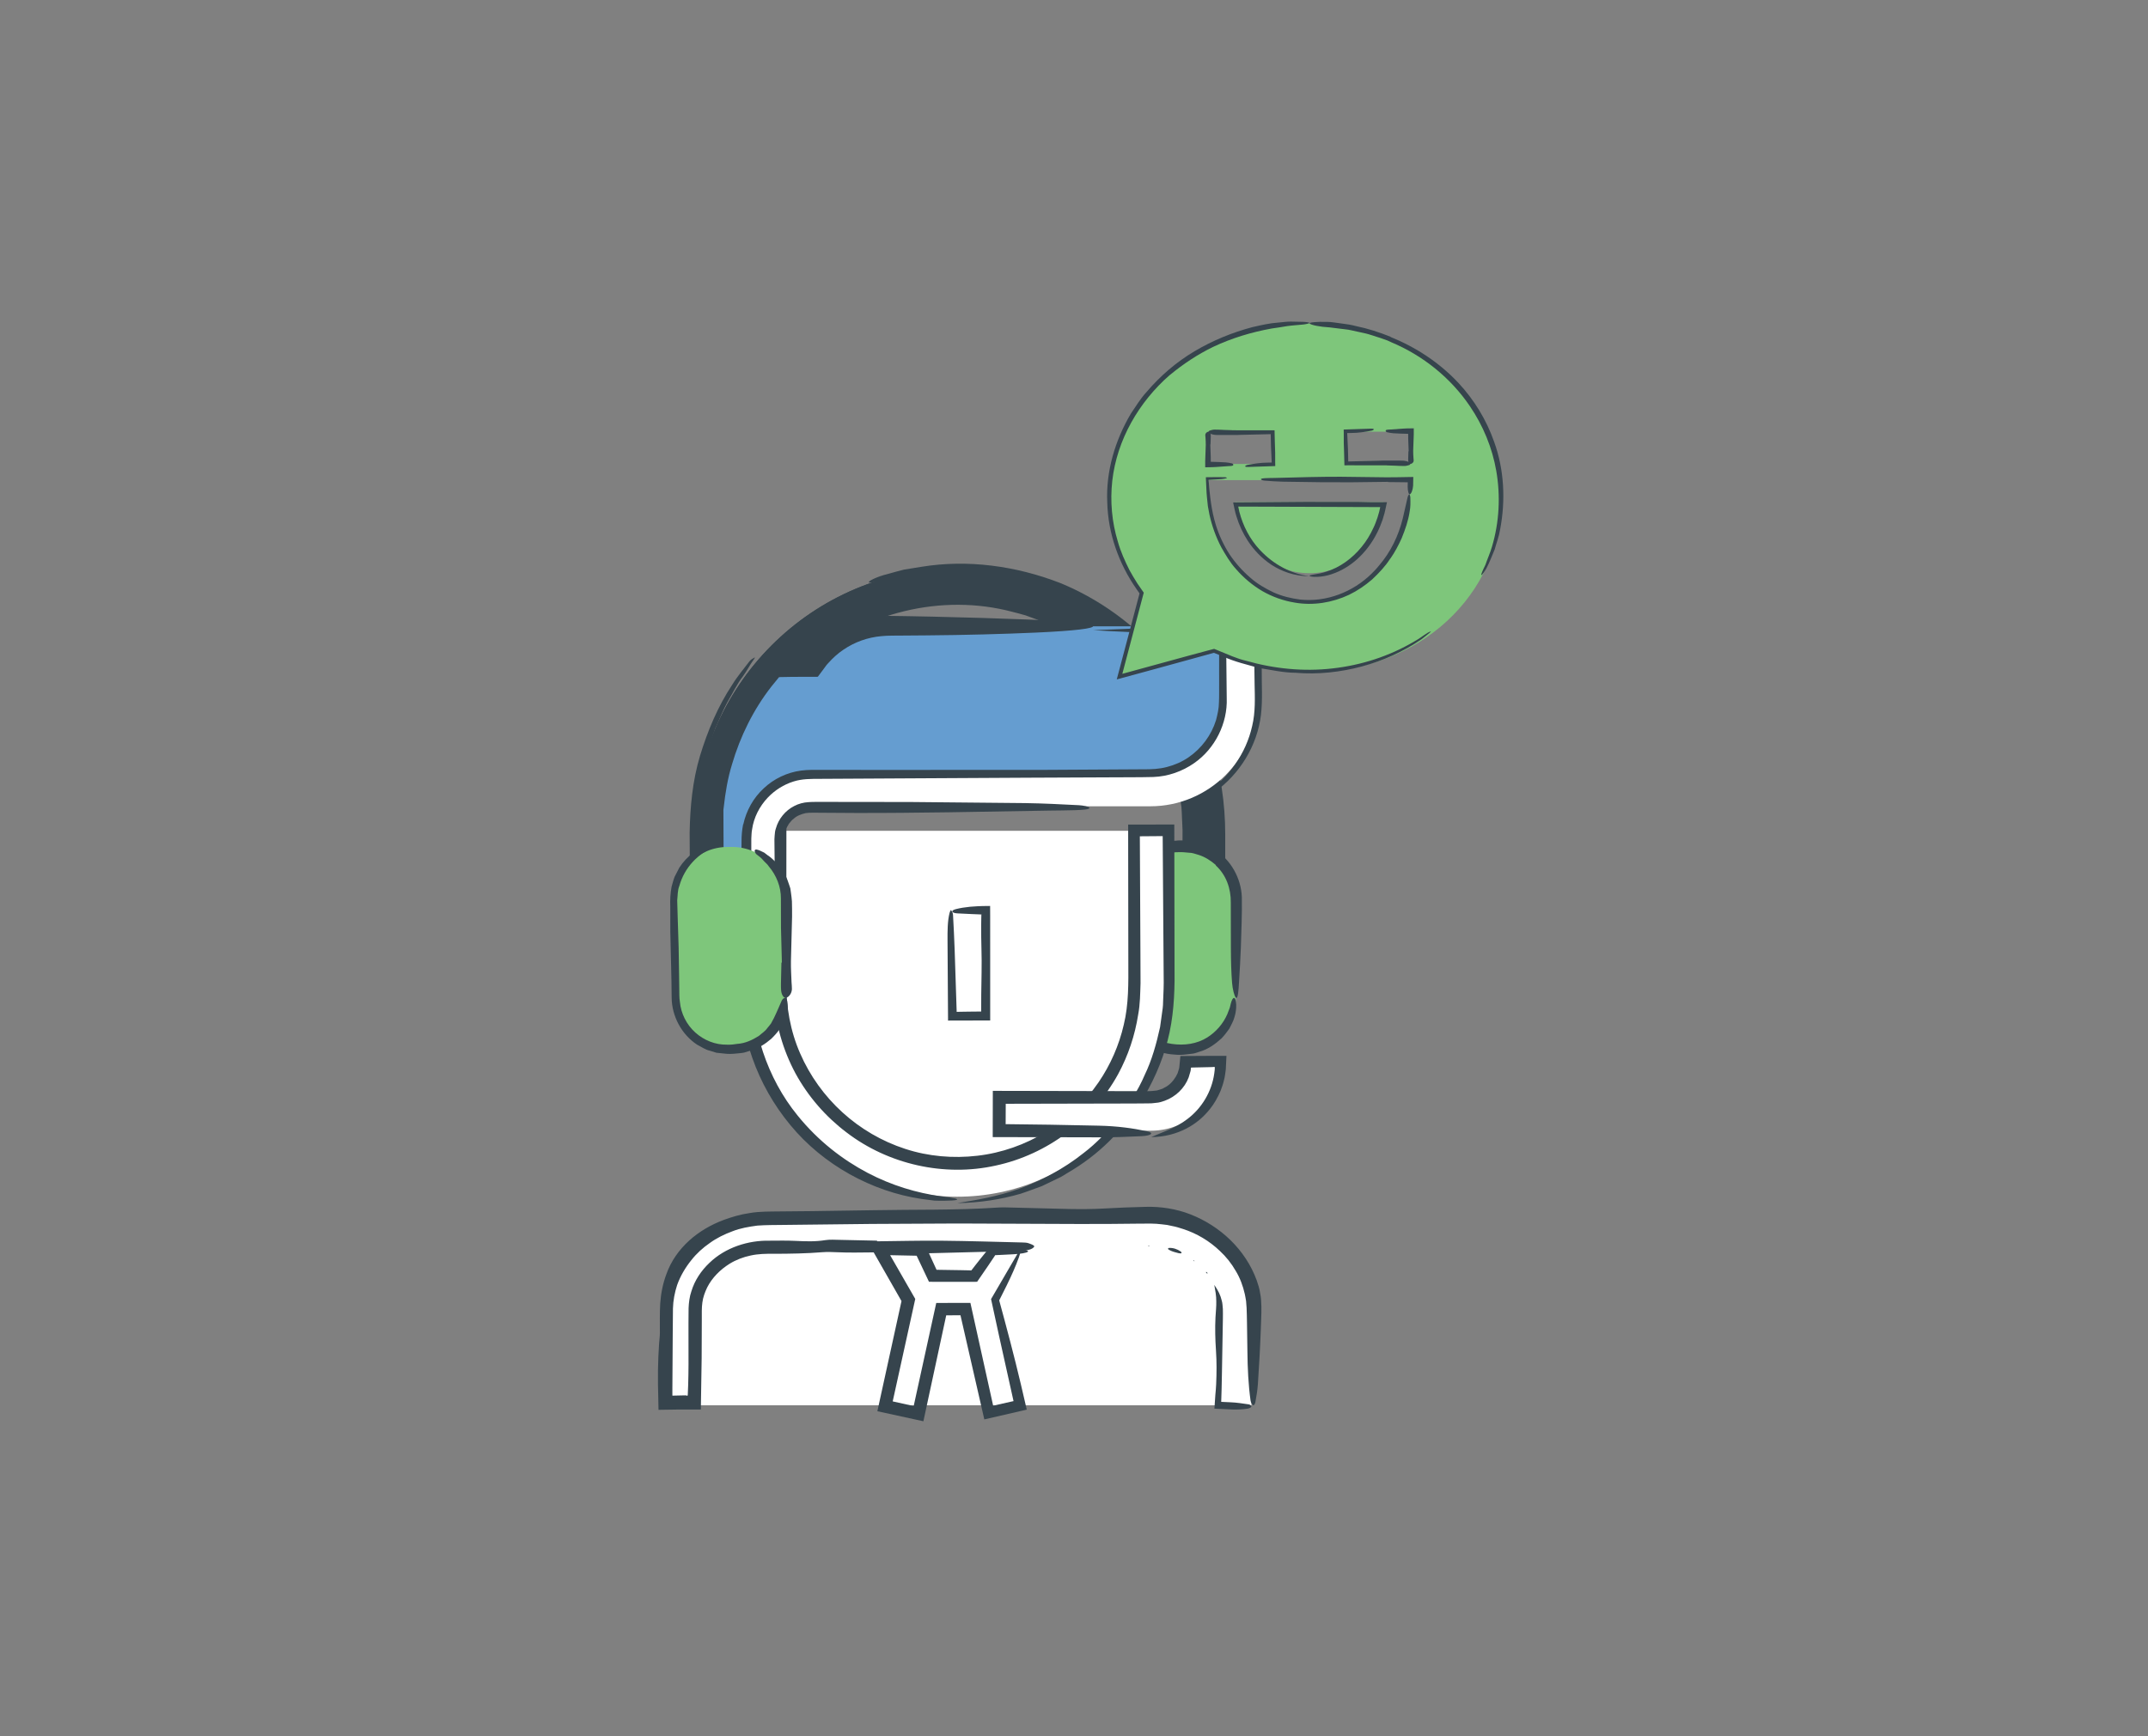 <?xml version="1.0" encoding="utf-8"?>
<!-- Generator: Adobe Illustrator 16.0.0, SVG Export Plug-In . SVG Version: 6.00 Build 0)  -->
<!DOCTYPE svg PUBLIC "-//W3C//DTD SVG 1.1//EN" "http://www.w3.org/Graphics/SVG/1.1/DTD/svg11.dtd">
<svg version="1.1" id="Layer_1" xmlns="http://www.w3.org/2000/svg" xmlns:xlink="http://www.w3.org/1999/xlink" x="0px" y="0px"
	 width="235px" height="190px" viewBox="0 0 235 190" enable-background="new 0 0 235 190" xml:space="preserve">
<rect x="0" y="0" width="235" height="190" fill="#808080" stroke="none"/>
<g id="it-outsourcing">
	<g>
		<g>
			<path fill="#36444D" d="M79.687,107.896h-3.684V90.916c0-15.835,12.882-28.717,28.717-28.717v3.684
				c-13.803,0-25.034,11.229-25.034,25.033L79.687,107.896L79.687,107.896z"/>
		</g>
		<g>
			<g>
				<path fill="#36444D" d="M133.437,107.896h-3.685V90.916c0-13.803-11.229-25.033-25.033-25.033S79.686,77.111,79.686,90.916
					v16.979h-3.684V90.916c0-15.835,12.883-28.717,28.718-28.717c15.834,0,28.717,12.88,28.717,28.717V107.896L133.437,107.896z"/>
				<g>
					<path fill="#36444D" d="M127.845,82.24c-0.302-0.95-0.782-1.824-1.204-2.724c-0.194-0.459-0.491-0.863-0.738-1.293
						c-0.264-0.42-0.501-0.859-0.787-1.265l-0.894-1.193l-0.449-0.596l-0.5-0.551l-1.002-1.104c-0.354-0.349-0.731-0.673-1.097-1.01
						c-0.707-0.703-1.538-1.256-2.326-1.861c-0.384-0.318-0.837-0.535-1.252-0.806c-0.429-0.25-0.84-0.535-1.284-0.758l-1.343-0.648
						c-0.223-0.105-0.446-0.22-0.673-0.321l-0.699-0.256l-1.399-0.514c-0.474-0.15-0.961-0.256-1.44-0.386
						c-7.71-2.049-16.345,0.067-22.289,5.362c-1.879,1.588-3.437,3.53-4.731,5.607c-0.3,0.534-0.668,1.032-0.915,1.595l-0.791,1.661
						c-0.42,1.15-0.904,2.283-1.154,3.486c-0.35,1.177-0.48,2.399-0.664,3.608c-0.063,1.227-0.156,2.431-0.125,3.684l0.04,7.46
						c-0.001,2.972-0.002,5.949-0.003,8.922c-1.135,0.002-2.267,0.005-3.398,0.006l-1.178,0.005l-0.101-17.21
						c0.053-2.832,0.314-5.699,1.139-8.438c0.831-2.722,1.941-5.384,3.521-7.771c0.557-0.912,1.268-1.738,1.9-2.579
						c0.168-0.208,0.4-0.313,0.55-0.403c0.053-0.029,0.001,0.101-0.081,0.209c-0.43,0.581-0.747,1.23-1.206,1.862
						c-0.654,0.851-1.107,1.832-1.654,2.746c-0.519,0.933-0.893,1.939-1.346,2.9c-0.341,1.01-0.711,2.011-0.997,3.034l-0.36,1.556
						c-0.126,0.517-0.249,1.035-0.297,1.568c-0.341,2.111-0.399,4.235-0.368,6.399c0.013,2.164,0.027,4.338,0.042,6.534l0.032,8.819
						l3.014-0.026l-0.12-15.354c-0.451-8.362,3.522-16.961,10.402-21.892c4.858-3.596,11.041-5.466,17.105-4.945
						c6.061,0.441,11.927,3.127,16.242,7.435c0.582,0.647,1.197,1.267,1.756,1.934c0.515,0.7,1.082,1.366,1.548,2.103
						c2.244,3.475,3.689,7.479,4.087,11.604c0.039,1.026,0.135,2.083,0.124,3.084v3.017l0.002,6.034
						c0.001,1.282-0.014,2.535-0.046,3.759c-0.019,0.609-0.039,1.212-0.059,1.809c-0.014,0.298-0.026,0.594-0.04,0.887
						c-0.008,0.199-0.016,0.153-0.023,0.21l-0.023,0.127l0.158,0.037c0.003,0.007,0.116,0.014,0.223,0.021l0.302,0.021
						c0.402,0.031,0.8,0.064,1.195,0.095c0.622,0.054,1.281,0.201,1.267,0.303c-0.019,0.104-0.718,0.264-1.338,0.295
						c-0.385,0.02-0.772,0.04-1.164,0.059c-0.507,0.019-1.018,0.037-1.531,0.056c-0.022-0.734-0.047-1.477-0.069-2.216
						c-0.011-0.628-0.021-1.253-0.03-1.877c-0.013-4.017,0.043-8.042,0.068-12.063l0.002-1.268l-0.056-1.25
						c-0.022-0.416-0.028-0.834-0.063-1.25l-0.185-1.239c-0.064-0.411-0.11-0.828-0.191-1.237l-0.306-1.214
						c-0.109-0.403-0.188-0.816-0.323-1.21l-0.424-1.179L127.845,82.24z"/>
					<path fill="#36444D" d="M133.054,91.875c0.008-0.663-0.018-1.316-0.063-1.961l-0.119-1.945l-0.309-1.923
						c-0.057-0.319-0.088-0.644-0.168-0.958l-0.25-0.941c-0.58-2.533-1.657-4.925-2.91-7.185c-2.195-3.766-5.219-7.058-8.825-9.518
						c-2.339-1.558-4.902-2.757-7.576-3.62c-2.689-0.834-5.499-1.189-8.308-1.263c-1.334,0.071-2.678,0.023-3.991,0.244
						c-0.656,0.099-1.329,0.115-1.973,0.276c-0.647,0.142-1.294,0.283-1.938,0.424c-0.627,0.117-1.424,0.323-1.543,0.24
						c-0.235-0.125,0.988-0.681,1.968-0.911c0.604-0.171,1.222-0.345,1.847-0.5c0.636-0.103,1.275-0.206,1.908-0.308
						c5.075-0.828,10.356-0.102,15.171,1.767c4.392,1.794,8.341,4.705,11.405,8.34c2.199,2.683,3.909,5.757,5.031,9.029
						c1.135,3.267,1.635,6.741,1.635,10.175c-0.014,3.147,0.038,6.308,0.065,9.46c0.008,1.05,0.05,2.104,0.041,3.143
						c-0.018,1.919-0.347,3.75-0.676,3.949c-0.207,0.124-0.463-1.344-0.504-3.352c-0.037-1.862-0.012-3.781-0.005-5.674l0.038-6.975
						L133.054,91.875z"/>
				</g>
			</g>
		</g>
		<g>
			<path fill="#7EC67B" d="M135.218,109.203c0,3.218-2.61,5.827-5.83,5.827h-0.485c-3.222,0-5.834-2.609-5.834-5.827V98.515
				c0-3.22,2.609-5.831,5.834-5.831h0.485c3.219,0,5.83,2.611,5.83,5.831V109.203z"/>
			<g>
				<path fill="#36444D" d="M133.027,94.669c-0.555-0.484-1.182-0.892-1.882-1.114c-0.354-0.096-0.695-0.243-1.067-0.24
					c-0.365-0.029-0.715-0.081-1.138-0.059c-1.479-0.004-2.903,0.663-3.86,1.747c-0.472,0.544-0.865,1.168-1.065,1.858l-0.155,0.517
					c-0.056,0.171-0.04,0.357-0.065,0.533l-0.051,0.536c-0.015,0.185-0.002,0.398-0.004,0.598l0.035,4.859l0.017,4.542
					c0.005,0.374-0.015,0.778,0.038,1.087c0.053,0.326,0.023,0.668,0.159,0.977c0.166,0.639,0.463,1.246,0.868,1.768
					c0.799,1.057,2.023,1.777,3.336,1.956c1.383,0.205,2.766,0.003,3.892-0.707c0.951-0.603,1.732-1.494,2.183-2.535
					c0.075-0.211,0.157-0.425,0.243-0.629c0.084-0.206,0.096-0.416,0.156-0.589c0.1-0.35,0.221-0.595,0.359-0.569
					c0.234,0.031,0.347,1.178,0.009,2.163c-0.108,0.417-0.354,0.794-0.542,1.202c-0.26,0.36-0.534,0.73-0.845,1.055
					c-0.694,0.632-1.488,1.206-2.411,1.464c-0.228,0.068-0.452,0.164-0.686,0.205l-0.711,0.085
					c-0.494,0.068-0.905,0.074-1.402,0.021c-1.91-0.11-3.789-1.139-4.851-2.781c-0.261-0.479-0.574-0.941-0.697-1.482
					c-0.072-0.266-0.187-0.522-0.214-0.795l-0.072-0.813c-0.013-2.218,0.025-4.339-0.019-6.502l-0.058-3.225
					c0.003-0.552-0.056-1.045-0.002-1.645l0.074-0.885c0.061-0.29,0.156-0.571,0.236-0.858c0.585-1.956,2.227-3.531,4.193-4.126
					c0.484-0.193,0.998-0.229,1.511-0.281c0.266-0.034,0.503-0.043,0.726-0.039c0.227-0.003,0.505,0.037,0.756,0.057
					c0.256,0.03,0.516,0.037,0.766,0.093l0.74,0.226c0.511,0.115,0.934,0.432,1.393,0.662c1.753,1.1,2.857,3.11,2.941,5.146
					c0.037,1.904-0.057,3.682-0.106,5.527c-0.044,1.277-0.128,2.531-0.201,3.787c-0.049,0.838-0.111,1.93-0.349,1.711
					c-0.161-0.148-0.358-0.932-0.413-1.624c-0.097-1.189-0.123-2.527-0.129-3.807l-0.01-4.976c0.023-1.544-0.518-3.04-1.646-4.065
					L133.027,94.669z"/>
			</g>
		</g>
		<g>
			<g>
				<path fill="#FFFFFF" d="M74.375,153.786V143.28c0-4.646,4.253-8.409,9.5-8.409h41.691c5.247,0,9.5,3.763,9.5,8.409v10.506"/>
				<g>
					<path fill="#36444D" d="M85.713,135.745l-1.704,0.05c-0.542,0.033-1.043,0.053-1.561,0.127
						c-1.264,0.158-2.534,0.491-3.663,1.133c-0.088,0.052-0.198,0.114-0.29,0.108c-0.156-0.012-0.377-0.022-0.451-0.118
						c-0.08-0.102-0.077-0.339,0.008-0.462c0.144-0.2,0.349-0.405,0.581-0.532c1.491-0.973,3.259-1.522,5.07-1.644
						c0.161-0.019,0.322-0.061,0.46-0.027c1.194,0.297,2.421,0.052,3.625,0.168c0.262,0.023,0.539,0.049,0.793,0.005
						c1.693-0.285,3.407-0.115,5.11-0.188c1.247-0.054,2.499-0.061,3.749-0.056c1.364,0.006,2.731,0.011,4.091,0.086
						c0.873,0.049,1.74,0.021,2.601-0.039c0.956-0.065,1.894-0.048,2.834,0.09c0.187,0.028,0.373,0.091,0.56,0.088
						c1.022-0.016,2.062,0.049,3.062-0.092c1.374-0.192,2.72-0.05,4.08,0.004c0.453,0.018,0.906,0.01,1.361-0.002
						c2.158-0.049,4.318-0.074,6.475-0.164c1.083-0.041,2.15-0.05,3.25-0.055c1.146-0.018,2.286,0.145,3.435,0.369
						c0.159,0.033,0.328,0.055,0.476,0.128c1.137,0.493,2.165,1.199,3.061,2.037l0.699,0.688c0.216,0.247,0.448,0.478,0.674,0.715
						c1.086,1.18,1.857,2.78,1.909,4.464l0.022,0.658l-0.009,0.583l0.004,1.165c0.015,0.775,0.052,1.552,0.128,2.33
						c0.082,0.818,0,1.666-0.062,2.494c-0.07,0.944-0.187,1.886-0.314,2.822c-0.044,0.327-0.165,0.644-0.279,0.953
						c-0.028,0.082-0.175,0.175-0.24,0.153c-0.107-0.035-0.252-0.137-0.285-0.248c-0.24-0.834-0.323-1.697-0.341-2.577
						c-0.021-1.023-0.067-2.047-0.115-3.069c-0.049-0.946-0.098-1.895-0.146-2.84l-0.052-1.224
						c-0.008-0.423-0.045-0.796-0.084-1.149c-0.112-0.719-0.288-1.431-0.621-2.077c-0.406-0.85-0.969-1.624-1.646-2.295
						c-1.351-1.346-3.188-2.243-5.126-2.48c-0.689-0.104-1.379-0.087-2.16-0.081l-2.276,0.035l-4.546,0.108l-5.916,0.104
						c-0.569,0.008-1.139-0.003-1.709-0.012l-5.689-0.078c-0.417-0.004-0.834,0.026-1.253,0.032
						c-0.416,0.007-0.847,0.061-1.248-0.008c-1.467-0.248-2.949-0.149-4.423-0.166c-2.085-0.023-4.172,0.034-6.258,0.052
						c-0.456,0.005-0.916,0.024-1.365-0.022c-0.532-0.054-1.039-0.096-1.562,0.081c-0.233,0.08-0.526,0.039-0.79,0.029l-1.935-0.087
						V135.745z"/>
					<path fill="#36444D" d="M74.633,145.694c0.275,0.717,0.329,0.97,0.309,1.769l-0.104,2.845
						c-0.034,0.794-0.063,1.589-0.129,2.382c-0.028,0.328-0.134,0.652-0.233,0.968c-0.022,0.071-0.165,0.14-0.244,0.129
						s-0.188-0.103-0.219-0.188c-0.175-0.519-0.078-1.048-0.001-1.569c0.054-0.373,0.156-0.739,0.191-1.114
						c0.055-0.596,0.068-1.175-0.02-1.793C74.02,147.974,74.054,146.792,74.633,145.694z"/>
					<path fill="#36444D" d="M74.771,142.66c0.028,0.015,0.065,0.021,0.083,0.045c0.134,0.188,0.117,0.379,0.018,0.575
						c-0.017,0.042-0.126,0.085-0.159,0.061c-0.17-0.112-0.175-0.513-0.029-0.661C74.703,142.661,74.742,142.666,74.771,142.66z"/>
					<path fill="#36444D" d="M74.702,144.918c0.006,0.027,0.027,0.063,0.018,0.082c-0.009,0.018-0.045,0.019-0.069,0.027
						l-0.023-0.085L74.702,144.918z"/>
					<polygon fill="#36444D" points="74.639,144.056 74.711,144.056 74.683,144.126 					"/>
					<polygon fill="#36444D" points="74.883,141.789 74.877,141.701 74.938,141.729 					"/>
				</g>
			</g>
			<g>
				<path fill="#FFFFFF" d="M136.905,153.786h-3.683V143.28c0-3.621-3.436-6.569-7.657-6.569h-41.69
					c-4.222,0-7.659,2.948-7.659,6.569v10.506h-3.684V143.28c0-5.653,5.088-10.253,11.343-10.253h41.691
					c6.254,0,11.341,4.598,11.341,10.253v10.506H136.905z"/>
				<g>
					<path fill="#36444D" d="M95.958,135.838c2.364-0.024,4.729-0.087,7.091-0.064c2.92,0.027,5.837,0.122,8.756,0.191
						c0.232,0.006,0.516,0.014,0.68,0.07c0.276,0.094,0.653,0.227,0.662,0.347c0.009,0.129-0.289,0.324-0.577,0.382
						c-0.479,0.094-1.053,0.126-1.594,0.141l-10.852,0.279c-0.315,0.009-0.656,0.053-0.941,0.02
						c-2.486-0.296-5.038-0.052-7.544-0.167c-0.546-0.024-1.122-0.049-1.652-0.007c-1.762,0.143-3.535,0.172-5.31,0.175
						c-0.909-0.011-1.718,0.005-2.547,0.186c-0.818,0.17-1.61,0.473-2.317,0.909c-1.029,0.644-1.903,1.522-2.441,2.58
						c-0.254,0.531-0.463,1.088-0.533,1.673c-0.043,0.296-0.051,0.566-0.059,0.892l0,0.974l-0.017,4.261l-0.069,4.368
						c-0.006,0.402-0.012,0.803-0.017,1.201c-2.078-0.018-2.528-0.002-4.633,0.03c-0.009-0.419-0.018-0.834-0.026-1.251
						c-0.011-0.535-0.022-1.068-0.033-1.6c0-0.492,0.001-0.983,0.001-1.475c0.015-0.981,0.053-1.959,0.122-2.938
						c0.027-0.389,0.09-0.776,0.086-1.162c0.009-1.073-0.031-2.115,0.038-3.225c0.076-1.102,0.295-2.192,0.68-3.212
						c0.499-1.412,1.39-2.663,2.484-3.654c1.096-0.995,2.39-1.739,3.757-2.255c0.917-0.333,1.857-0.616,2.825-0.753
						c1.156-0.206,2.318-0.166,3.425-0.187l3.37-0.032l6.737-0.099c4.487-0.089,8.997,0.015,13.459-0.279
						c0.311-0.019,0.63-0.04,0.942-0.032l7.083,0.178c1.253,0.021,2.529,0.019,3.769-0.052c1.528-0.088,3.058-0.15,4.591-0.184
						c1.614-0.043,3.312,0.21,4.858,0.813c3.253,1.263,6.045,3.837,7.284,7.249c0.154,0.451,0.304,0.909,0.368,1.392
						c0.103,0.475,0.123,0.963,0.137,1.448c0.014,0.935-0.046,1.76-0.068,2.637c-0.071,1.964-0.188,3.92-0.315,5.869
						c-0.045,0.682-0.166,1.342-0.279,1.985c-0.029,0.168-0.174,0.362-0.239,0.32c-0.109-0.073-0.253-0.285-0.285-0.516
						c-0.24-1.736-0.324-3.535-0.343-5.361l-0.047-3.196c-0.015-0.528-0.012-1.075-0.042-1.589l-0.058-0.751
						c-0.031-0.249-0.092-0.493-0.134-0.74c-0.203-0.903-0.524-1.782-1.009-2.571c-0.459-0.799-1.038-1.527-1.716-2.156
						c-1.145-1.098-2.541-1.932-4.05-2.415c-0.379-0.118-0.754-0.245-1.145-0.313l-0.58-0.124l-0.589-0.07
						c-0.79-0.104-1.559-0.082-2.431-0.073c-2.209,0.03-4.421,0.042-6.632,0.037l-13.262-0.052l-9.47,0.047l-9.461,0.107
						c-1.022,0.012-2.083,0.007-2.985,0.075c-0.929,0.125-1.863,0.278-2.734,0.625c-0.874,0.323-1.72,0.734-2.471,1.28
						c-0.761,0.525-1.453,1.152-2.017,1.872c-0.664,0.821-1.203,1.739-1.557,2.726c-0.269,0.828-0.435,1.688-0.457,2.561
						l-0.026,2.948l-0.038,5.921v0.433l0.001,0.182l0.002,0.018c0.004,0.021,0.01,0.038,0.015,0.052l0.059-0.012
						c0.354-0.009,0.714-0.018,1.071-0.024l0.327-0.002c0.079,0,0.047,0,0.056,0l0.005,0.002l0.046,0.031l0.03,0.018
						c0.028,0.001,0.051-0.032,0.071-0.085l0.045-1.118c0.024-0.747,0.033-1.498,0.037-2.248c-0.002-1.5-0.003-3.002-0.004-4.5
						l0.012-1.644c0.027-0.626,0.102-1.257,0.307-1.85c0.362-1.201,1.079-2.261,1.964-3.099c1.759-1.705,4.268-2.487,6.588-2.436
						c0.947-0.005,1.905-0.024,2.84,0.021c1.106,0.054,2.162,0.096,3.25-0.081c0.484-0.079,1.092-0.039,1.643-0.029l4.025,0.087
						L95.958,135.838z"/>
					<path fill="#36444D" d="M132.848,140.606c0.446,0.647,0.689,1.162,0.817,1.724c0.086,0.276,0.086,0.574,0.121,0.908
						c0.011,0.316,0.007,0.655,0.003,1.072l-0.104,5.919c-0.024,1.131-0.047,2.567-0.08,3.178l1.016,0.047
						c0.686,0.027,1.36,0.135,2.016,0.232c0.149,0.023,0.289,0.165,0.269,0.245c-0.022,0.08-0.214,0.188-0.393,0.218
						c-0.539,0.088-1.085,0.106-1.63,0.096c-0.662-0.031-1.328-0.062-1.992-0.093l-0.029-0.001l0.102-1.51
						c0.037-0.381,0.07-0.764,0.088-1.148c0.054-1.238,0.067-2.44-0.021-3.73c-0.081-1.193-0.113-2.404-0.052-3.605
						c0.03-0.606,0.104-1.186,0.086-1.767C133.071,141.797,132.958,141.214,132.848,140.606z"/>
					<path fill="#36444D" d="M127.784,136.626c0.033-0.021,0.052-0.057,0.105-0.063c0.434-0.026,0.899,0.119,1.287,0.391
						c0.081,0.054,0.12,0.188,0.062,0.198c-0.153,0.032-0.426-0.036-0.701-0.124c-0.282-0.071-0.559-0.198-0.711-0.304
						C127.784,136.695,127.797,136.658,127.784,136.626z"/>
					<path fill="#36444D" d="M131.965,139.173c0.046,0.041,0.111,0.087,0.131,0.122s-0.007,0.061-0.014,0.09l-0.137-0.123
						L131.965,139.173z"/>
					<polygon fill="#36444D" points="130.544,137.97 130.583,137.91 130.691,138.025 					"/>
					<polygon fill="#36444D" points="125.807,136.375 125.618,136.388 125.648,136.325 					"/>
				</g>
			</g>
		</g>
		<g>
			<g>
				<path fill="#FFFFFF" d="M125.945,90.916v16.979c0,11.722-9.504,21.223-21.225,21.223l0,0c-11.722,0-21.223-9.501-21.223-21.223
					V90.916"/>
				<g>
					<path fill="#36444D" d="M82.798,90.916c0.521,1.881,0.686,4.537,0.806,7.201c0.073,1.749,0.147,3.528,0.221,5.327
						c0.029,0.9,0.057,1.806,0.087,2.716c0.026,0.907,0.03,1.828,0.109,2.716c0.064,1.814,0.493,3.59,1.015,5.317
						c0.337,0.839,0.602,1.708,1.043,2.502c0.209,0.399,0.384,0.818,0.62,1.205l0.717,1.151c1.015,1.491,2.17,2.902,3.544,4.076
						c0.647,0.632,1.403,1.134,2.124,1.677c0.366,0.264,0.768,0.472,1.15,0.711c0.385,0.233,0.767,0.476,1.183,0.652
						c4.598,2.345,10.108,2.863,15.058,1.38c4.96-1.44,9.311-4.842,11.92-9.299c1.502-2.541,2.485-5.404,2.788-8.353
						c0.039-0.743,0.101-1.474,0.124-2.229l0.027-2.291l0.055-4.579c0.046-3.593,0.291-6.482,0.598-9.005
						c0.182-1.495,0.495-1.025,0.554,0.977c0.071,2.572,0.127,5.249,0.126,7.879l-0.008,6.208c0.021,1.021-0.061,2.106-0.112,3.171
						c-0.06,0.53-0.156,1.06-0.233,1.587c-0.045,0.263-0.073,0.529-0.132,0.791l-0.199,0.775c-0.484,2.086-1.346,4.072-2.439,5.904
						c-0.522,0.936-1.181,1.779-1.825,2.631c-0.712,0.793-1.394,1.624-2.213,2.313c-0.765,0.749-1.646,1.357-2.5,1.997
						c-0.915,0.552-1.804,1.149-2.786,1.575c-0.945,0.503-1.97,0.819-2.97,1.192c-1.036,0.255-2.058,0.582-3.123,0.697
						c-1.05,0.203-2.119,0.223-3.184,0.275c-0.532,0.018-1.066-0.042-1.598-0.059l-0.798-0.042
						c-0.265-0.028-0.528-0.076-0.792-0.115c-2.123-0.242-4.179-0.911-6.123-1.774c-4.653-2.086-8.494-5.887-10.683-10.491
						c-1.103-2.299-1.8-4.791-2.061-7.333l-0.103-1.911c-0.017-0.627-0.008-1.239-0.013-1.858l-0.01-3.706
						C82.773,99.038,82.783,95.598,82.798,90.916z"/>
				</g>
			</g>
			<g>
				<path fill="#FFFFFF" d="M104.721,130.959c-12.718,0-23.066-10.346-23.066-23.063V90.916h3.684v16.979
					c0,10.689,8.696,19.382,19.382,19.382c10.688,0,19.383-8.695,19.383-19.382V90.916h3.682v16.979
					C127.785,120.613,117.439,130.959,104.721,130.959z"/>
				<g>
					<path fill="#36444D" d="M104.721,131.659c2.005-0.32,4.37-0.7,6.8-1.575c2.416-0.883,4.876-2.191,7.027-3.904
						c1.439-1.092,2.681-2.434,3.846-3.833c1.076-1.468,2.113-2.996,2.833-4.694c0.803-1.657,1.293-3.452,1.691-5.257l0.191-1.376
						c0.069-0.459,0.14-0.917,0.138-1.384c0.037-0.93,0.09-1.851,0.063-2.808c-0.037-5.098-0.071-10.205-0.107-15.331
						c-0.831,0.006-1.665,0.013-2.499,0.02c0.021,4.24,0.042,8.488,0.063,12.737l0.013,3.338c-0.04,1.129-0.043,2.302-0.258,3.433
						c-0.353,2.275-1.096,4.494-2.196,6.523c-2.763,5.036-7.748,8.795-13.387,10.002c-5.624,1.258-11.751-0.125-16.322-3.624
						c-2.293-1.731-4.219-3.95-5.596-6.479c-1.361-2.534-2.17-5.363-2.35-8.231c-0.104-1.458-0.051-2.808-0.064-4.202l0.002-4.156
						l0.008-8.309l0.001-0.916c-0.752-0.002-1.503-0.005-2.252-0.007c-0.021,5.223-0.043,10.442-0.064,15.656
						c-0.012,2.682,0.322,5.316,1.172,7.839c0.838,2.512,2.106,4.894,3.786,6.951c2.291,2.831,4.967,4.854,7.644,6.268
						c2.689,1.413,5.403,2.198,7.996,2.569c1.542,0.17,2.086,0.321,1.706,0.409c-0.19,0.046-0.612,0.074-1.254,0.082
						c-0.321,0-0.698,0.012-1.125-0.014c-0.426-0.055-0.901-0.116-1.429-0.186c-5.407-0.804-10.74-3.724-14.324-8.074
						c-1.814-2.183-3.236-4.688-4.171-7.366c-0.949-2.67-1.359-5.531-1.36-8.339l0.014-17.207l5.079,0.003l-0.015,17.263
						c-0.017,2.693,0.443,5.354,1.521,7.803c1.063,2.444,2.653,4.655,4.625,6.447c1.97,1.795,4.322,3.169,6.858,3.992
						c2.535,0.832,5.257,1.063,7.904,0.754c5.311-0.607,10.259-3.641,13.271-8.055c1.295-1.901,2.231-4.041,2.745-6.281
						c0.545-2.24,0.509-4.541,0.499-6.949l-0.02-14.956l5.049-0.006l0.025,15.297c0.035,2.399-0.016,4.97-0.539,7.424
						c-0.517,2.462-1.486,4.814-2.741,6.985c-1.886,3.141-4.418,5.966-7.841,8.07c-0.428,0.259-0.863,0.521-1.3,0.786
						c-0.462,0.223-0.93,0.448-1.4,0.677c-0.238,0.112-0.476,0.226-0.715,0.341c-0.25,0.09-0.5,0.183-0.753,0.274
						c-0.507,0.18-1.014,0.383-1.541,0.548C109.542,131.251,107.221,131.619,104.721,131.659z"/>
				</g>
			</g>
		</g>
		<g>
			<path fill="#659DD0" d="M119.588,68.541h-11.044H97.142c-3.436,0-6.452,1.766-8.208,4.439H85.56
				c-0.299,0-0.592,0.021-0.883,0.055c-3.755,4.205-6.208,9.595-6.724,15.528v19.694h5.356V91.745c0-2.959,2.398-5.355,5.354-5.355
				h3.125h16.755h9.575h2.821h2.087h2.822c5.425,0,9.816-4.396,9.816-9.817v-8.031L119.588,68.541L119.588,68.541z"/>
			<g>
				<path fill="#36444D" d="M119.588,68.96c3.705-0.134,6.369-0.272,9.356-0.327c2.204-0.034,4.438-0.069,6.733-0.104
					c0.02,1.678,0.041,3.375,0.063,5.081c0.009,0.851,0.019,1.703,0.028,2.557c0.015,0.424-0.017,0.857-0.028,1.289
					c-0.042,0.429-0.098,0.86-0.185,1.282c-0.32,1.492-0.983,2.91-1.928,4.119c-0.945,1.208-2.188,2.179-3.575,2.846
					c-1.383,0.68-2.947,0.992-4.48,0.985l-4.51,0.053c-6.015,0.072-12.028,0.145-18.046,0.216l-9.029,0.104l-4.517,0.052
					c-0.363,0.013-0.786-0.014-1.084,0.043c-0.32,0.048-0.652,0.037-0.953,0.171c-0.308,0.098-0.622,0.182-0.892,0.367l-0.424,0.234
					c-0.128,0.098-0.246,0.209-0.371,0.312c-0.984,0.833-1.584,2.083-1.602,3.363c-0.017,1.454,0.023,3,0.031,4.497
					c0.03,3.017,0.06,6.035,0.091,9.056c0.009,1.362,0.019,2.723,0.029,4.091c-2.454,0.017-4.917,0.032-7.384,0.049
					c-0.03-4.026-0.06-8.058-0.089-12.098c-0.012-1.846-0.024-3.694-0.036-5.543l-0.016-2.776c-0.021-0.615,0.102-1.038,0.141-1.53
					c0.068-0.479,0.1-0.964,0.201-1.438c0.713-3.798,2.13-7.509,4.351-10.709l0.838-1.195c0.297-0.385,0.615-0.753,0.923-1.131
					l0.707-0.854c0.103-0.249,0.402-0.156,0.625-0.197l0.659-0.042c0.557-0.039,0.958-0.01,1.445-0.018l1.399,0.002l0.262,0
					l0.002,0.001c0.002,0.001,0.002-0.002,0.003-0.004l0.181-0.239c0.081-0.103,0.155-0.212,0.24-0.311l0.544-0.568
					c0.347-0.396,0.775-0.704,1.178-1.04c1.756-1.373,3.921-2.074,6.018-2.178c0.548-0.04,1.014-0.03,1.476-0.02
					c0.466,0.007,0.931,0.015,1.393,0.021c0.922,0.019,1.835,0.035,2.738,0.054c3.611,0.077,7.067,0.185,10.409,0.317
					c9.078,0.358,9.526,1.037,0.79,1.428c-3.491,0.156-7.834,0.273-11.956,0.304l-2.496,0.019c-0.818,0.012-1.709-0.012-2.414,0.065
					c-1.484,0.128-2.927,0.644-4.155,1.483c-0.617,0.414-1.17,0.919-1.665,1.474c-0.137,0.127-0.239,0.284-0.349,0.434l-0.595,0.8
					l-0.177,0.237c-0.077,0.043-0.19,0.012-0.284,0.021l-0.59,0.002l-0.761,0c-0.821,0.011-1.699-0.003-2.474,0.028l-0.15,0.012
					c-0.027,0.028-0.007,0.011-0.076,0.095l-0.759,0.931c-1.969,2.527-3.408,5.448-4.306,8.51c-0.471,1.528-0.731,3.111-0.906,4.697
					l-0.034,0.274c-0.003-0.012,0,0.134,0,0.231l0.002,0.627l0.005,1.253l0.011,2.507c0.002,2.539,0.005,5.054,0.007,7.554
					c-0.005,1.25-0.009,2.497-0.014,3.741l-0.011,1.864l-0.003,0.466l-0.001,0.179l-0.001,0.006l-0.008,0.033l0.02,0.006
					l0.013,0.003c0.011,0.001-0.031,0.003,0.126,0.004l1.339,0.014l1.339,0.015c0.157,0,0.12,0.002,0.133,0.003l0.025,0.004
					l0.056,0.009c0.054-3.182,0.107-6.372,0.163-9.597c0.021-1.188,0.041-2.378,0.062-3.572l0.028-1.792l0.009-0.452l0.054-0.519
					c0.049-0.344,0.051-0.695,0.184-1.021c0.116-0.327,0.19-0.671,0.35-0.979l0.508-0.907l0.668-0.794
					c0.231-0.256,0.524-0.449,0.787-0.672c1.106-0.821,2.536-1.203,3.858-1.192c4.833,0.037,9.699,0.073,14.586,0.111
					c4.889,0.01,9.799,0.019,14.719,0.029c2.459-0.004,4.92-0.008,7.384-0.012c2.347,0.042,4.628-0.775,6.351-2.32
					c1.914-1.692,3.059-4.199,3.063-6.739c-0.018-2.471-0.035-4.938-0.053-7.402l-0.304,0.007c-1.264,0.003-2.488,0.006-3.69,0.009
					c-1.286-0.016-2.549-0.031-3.802-0.047C124.604,69.218,122.138,69.121,119.588,68.96z"/>
			</g>
		</g>
		<g>
			<g>
				<path fill="#FFFFFF" d="M85.152,108.257h-3.686V91.746c0-3.968,3.228-7.197,7.197-7.197h37.185c4.399,0,7.977-3.579,7.977-7.975
					v-8.031h3.683v8.031c0,6.429-5.229,11.659-11.659,11.659H88.662c-1.936,0-3.511,1.577-3.511,3.514L85.152,108.257
					L85.152,108.257z"/>
				<g>
					<path fill="#36444D" d="M81.319,90.213c0.325-1.5,1.102-2.9,2.231-3.94c1.112-1.053,2.565-1.744,4.084-1.946
						c0.771-0.106,1.514-0.073,2.243-0.077l2.207,0.001l4.413,0.003l17.653-0.005l10.907-0.062c0.928,0.009,1.768-0.032,2.614-0.254
						c0.835-0.216,1.642-0.564,2.354-1.054c1.427-0.973,2.505-2.431,3.014-4.071c0.165-0.635,0.315-1.279,0.318-1.94
						c0.033-0.662,0.012-1.384,0.021-2.074c-0.001-1.395-0.001-2.789-0.002-4.18l-0.017-2.537L138,68.049l0.04,5.313
						c-0.018,1.615,0.11,3.183-0.088,4.894c-0.418,3.353-2.323,6.484-5.103,8.439c-0.327,0.235-0.686,0.43-1.031,0.642
						c-0.354,0.193-0.73,0.348-1.09,0.515c-0.185,0.083-0.386,0.05-0.521,0.046c-0.046-0.003,0.028-0.083,0.12-0.13
						c0.472-0.266,0.907-0.572,1.397-0.878c2.687-1.689,4.605-4.434,5.272-7.457c0.363-1.513,0.293-3.063,0.261-4.652
						c-0.027-1.582-0.042-3.172-0.042-4.777l-0.002-1.169l-3.083,0.017l0.079,7.547c0.103,2.738-1.27,5.516-3.553,7.104
						c-1.307,0.917-2.878,1.468-4.48,1.525c-1.546,0.041-3.026,0.024-4.545,0.038l-9.053,0.04l-12.998,0.071l-6.499,0.036
						l-3.25,0.018c-1.124,0-2.08-0.008-3.02,0.291c-1.067,0.332-2.036,0.95-2.804,1.752c-0.909,0.955-1.544,2.185-1.726,3.494
						c-0.067,0.324-0.06,0.656-0.084,0.987l-0.001,1.104l-0.001,2.206v8.825c0,0.758-0.008,1.501-0.028,2.229
						c-0.013,0.363-0.025,0.725-0.039,1.08l-0.012,0.267c-0.004,0.106-0.009,0.049-0.013,0.082l-0.03,0.1
						c0.027,0.016,0.066,0.031,0.121,0.049c0.227,0.019,0.452,0.037,0.676,0.056c0.457,0.047,0.908,0.094,1.355,0.14
						c0.455,0.054,0.937,0.201,0.926,0.303c-0.012,0.104-0.524,0.262-0.978,0.295c-0.441,0.03-0.89,0.061-1.341,0.092l-0.706,0.042
						l-1.063,0.034c-0.015-0.717-0.032-1.435-0.047-2.149c-0.013-2.936,0.043-5.879,0.068-8.818l0.029-3.715l0.014-1.857
						c-0.005-0.613,0.048-1.286,0.174-1.913L81.319,90.213z"/>
					<path fill="#36444D" d="M84.768,96.543l-0.026-2.892l-0.014-1.445c-0.001-0.242-0.014-0.472,0.021-0.754
						c0.024-0.27,0.039-0.542,0.136-0.797c0.289-1.045,1.031-1.954,2.002-2.449c0.48-0.255,1.022-0.395,1.565-0.427
						c0.53-0.041,0.978-0.016,1.47-0.026c3.244,0.004,6.492,0.008,9.735,0.012c4.172,0.04,8.347,0.079,12.509,0.119
						c1.98,0.03,3.946,0.132,5.884,0.231c0.467,0.024,1.067,0.166,1.128,0.265c0.13,0.212-0.835,0.25-1.56,0.278
						c-0.905,0.034-1.843,0.029-2.767,0.045c-3.693,0.063-7.385,0.126-11.083,0.188c-3.391,0.043-6.792,0.085-10.185,0.074
						l-3.709-0.023c-0.608-0.004-1.286-0.026-1.725,0.036c-0.475,0.113-0.964,0.279-1.33,0.63c-0.216,0.136-0.338,0.365-0.515,0.542
						c-0.102,0.227-0.282,0.422-0.331,0.672l-0.117,0.358l-0.04,0.376c-0.047,0.222-0.019,0.593-0.031,0.883l-0.027,3.708
						c-0.013,2.302,0.039,4.612,0.066,6.919c0.009,0.767,0.051,1.538,0.042,2.298c-0.017,1.402-0.344,2.74-0.677,2.887
						c-0.207,0.091-0.462-0.982-0.502-2.451c-0.038-1.362-0.012-2.765-0.005-4.148l0.038-5.1L84.768,96.543z"/>
				</g>
			</g>
		</g>
		<g>
			<path fill="#7EC67B" d="M85.922,109.203c0,3.218-2.609,5.827-5.829,5.827h-0.485c-3.22,0-5.831-2.609-5.831-5.827V98.515
				c0-3.22,2.609-5.831,5.831-5.831h0.485c3.22,0,5.829,2.611,5.829,5.831V109.203z"/>
			<g>
				<path fill="#36444D" d="M82.139,114.962l-0.733,0.226c-0.248,0.056-0.507,0.061-0.76,0.092
					c-0.522,0.061-0.983,0.078-1.502,0.005l-0.761-0.08l-0.731-0.226c-0.505-0.112-0.923-0.427-1.378-0.653
					c-1.708-1.121-2.778-3.126-2.792-5.167c-0.013-2.4-0.103-4.801-0.147-7.202l-0.003-2.761c-0.029-0.662,0.004-1.444,0.144-2.168
					c0.108-0.357,0.188-0.728,0.328-1.074l0.515-1.004c0.82-1.268,2.109-2.242,3.582-2.668c0.134-0.044,0.27-0.085,0.405-0.121
					c0.141-0.012,0.282-0.02,0.421-0.023c0.07-0.001,0.14,0.079,0.188,0.128c0.017,0.017-0.011,0.07-0.044,0.085
					c-0.175,0.089-0.337,0.185-0.522,0.245c-2.021,0.769-3.48,2.395-4.019,4.331c-0.214,0.51-0.178,1.07-0.24,1.607l0.049,1.722
					l0.108,3.444l0.05,2.988l0.019,1.494c0.013,0.492-0.011,1.022,0.067,1.447c0.116,1.285,0.734,2.505,1.685,3.358
					c0.945,0.854,2.201,1.358,3.468,1.332c0.181,0.012,0.408-0.003,0.596-0.016c0.178-0.028,0.355-0.053,0.533-0.071
					c0.852-0.052,1.646-0.42,2.358-0.871c0.314-0.283,0.69-0.505,0.93-0.863c0.131-0.168,0.282-0.32,0.399-0.497l0.301-0.562
					c0.324-0.656,0.58-1.287,0.877-1.953c0.068-0.136,0.231-0.287,0.332-0.285c0.103,0.003,0.246,0.176,0.263,0.334
					c0.026,0.25,0.052,0.513,0.064,0.779c0.015,0.269-0.073,0.526-0.137,0.782c-0.268,1.021-0.945,1.873-1.677,2.586
					c-0.66,0.566-1.404,1.04-2.23,1.295L82.139,114.962z"/>
				<path fill="#36444D" d="M85.54,105.335l-0.097-3.818l-0.008-3.197c0.011-1.273-0.495-2.531-1.329-3.514
					c-0.166-0.266-0.426-0.44-0.625-0.684c-0.2-0.252-0.455-0.429-0.707-0.622c-0.12-0.093-0.232-0.314-0.211-0.416
					c0.048-0.216,0.362-0.09,0.601,0.01c0.149,0.062,0.298,0.134,0.444,0.211l0.393,0.301c0.559,0.361,0.992,0.871,1.427,1.38
					l0.523,0.863c0.174,0.289,0.249,0.627,0.373,0.943c0.048,0.148,0.108,0.294,0.146,0.444l0.065,0.465
					c0.036,0.305,0.092,0.635,0.104,0.924c0.015,0.561,0.022,1.121,0.017,1.682c-0.041,1.631-0.083,3.265-0.124,4.896
					c-0.013,0.761,0.039,1.523,0.066,2.285c0.009,0.252,0.05,0.507,0.041,0.758c-0.017,0.464-0.344,0.905-0.677,0.954
					c-0.206,0.029-0.462-0.325-0.503-0.809c-0.038-0.45-0.012-0.914-0.005-1.371l0.038-1.685L85.54,105.335z"/>
			</g>
		</g>
		<g>
			<g>
				<path fill="#FFFFFF" d="M125.945,123.733h-16.642v-3.682h16.642c2.102,0,3.811-1.712,3.811-3.81h3.681
					C133.437,120.371,130.076,123.733,125.945,123.733z"/>
				<g>
					<path fill="#36444D" d="M125.945,124.435c1.182-0.525,2.678-0.994,3.904-1.937c1.621-1.189,2.722-3.047,2.996-5.021
						c0.029-0.247,0.077-0.551,0.059-0.569c-0.006-0.084,0.023-0.192-0.099-0.151l-0.122,0.011l-0.342,0.011l-0.809,0.018
						l-0.808,0.018l-0.203,0.005l-0.1,0.001l-0.026,0.003l-0.08,0.009c-0.033-0.018-0.031,0.045-0.033,0.101l-0.008,0.153
						c0.017,0.004-0.057,0.232-0.093,0.361l-0.135,0.453c-0.441,1.184-1.44,2.133-2.637,2.561c-0.303,0.101-0.605,0.208-0.927,0.222
						l-0.475,0.051c-0.154,0.013-0.277,0.007-0.416,0.01l-1.623,0.013c-4.643,0.011-9.29,0.021-13.935,0.03l-0.01,2.228l0.004,0.001
						l4.863,0.061c1.775,0.034,3.549,0.07,5.318,0.105c2.085,0.045,3.762,0.29,5.226,0.598c0.867,0.182,0.595,0.495-0.567,0.553
						c-1.492,0.072-3.045,0.128-4.571,0.126l-11.688-0.027l0.011-5.059l14.83,0.03l2.15-0.002c0.388,0.015,0.642-0.046,0.946-0.064
						c0.145-0.031,0.282-0.088,0.426-0.129c0.146-0.031,0.278-0.097,0.403-0.177c0.54-0.25,0.964-0.706,1.263-1.206
						c0.065-0.133,0.146-0.257,0.204-0.392l0.128-0.425c0.051-0.065,0.072-0.473,0.104-0.755l0.045-0.459l0.021-0.229
						c0.079-0.008,0.172-0.003,0.256-0.005l2.644-0.015l1.506-0.004h0.528c0.032,0.011,0.112-0.024,0.105,0.023l-0.006,0.129
						l-0.013,0.262l-0.05,1.052c-0.015,0.176-0.031,0.248-0.045,0.35l-0.042,0.29c-0.023,0.195-0.069,0.387-0.119,0.577
						c-0.084,0.386-0.221,0.755-0.357,1.123c-0.307,0.723-0.69,1.417-1.186,2.03c-0.683,0.854-1.531,1.587-2.594,2.134
						C128.709,124.055,127.431,124.423,125.945,124.435z"/>
				</g>
			</g>
		</g>
		<g>
			<g>
				<g>
					<path fill="#36444D" d="M105.591,111.676c-0.625,0.003-1.25,0.006-1.871,0.006l-0.056-8.728
						c-0.006-1.088-0.004-2.17,0.225-3.064c0.038-0.149,0.12-0.327,0.161-0.284c0.083,0.089,0.203,0.289,0.214,0.502
						c0.075,1.265,0.128,2.542,0.179,3.821c0.074,2.27,0.148,4.537,0.222,6.809l0.042-0.009l0.399-0.009l0.92-0.014l0.921-0.009
						l0.397-0.003l0.002-0.002l0.006-1.879c0.013-0.802,0.024-1.604,0.037-2.409c0.039-1.704-0.061-3.436-0.044-5.15l0.013-0.829
						l0.005-0.207l0.002-0.095l0.002-0.005l0.011-0.03c0.187-0.016-0.606-0.035-1.07-0.058c-0.519-0.024-1.037-0.051-1.551-0.075
						c-0.7-0.037-0.753-0.319-0.189-0.465c0.486-0.126,1.014-0.207,1.569-0.262c0.277-0.025,0.562-0.045,0.851-0.058l0.507-0.018
						c0.274-0.003,0.55-0.006,0.829-0.01c0.001,0.359,0.003,0.728,0.005,1.097c0,3.342,0,6.685,0.003,11.435
						C107.811,111.676,106.729,111.676,105.591,111.676z"/>
				</g>
			</g>
		</g>
		<g>
			<g>
				<path fill="#7EC67B" d="M143.263,35.37c-12.055,0-21.827,8.549-21.827,19.096c0,3.847,1.303,7.423,3.538,10.422l-2.441,9.109
					l10.289-2.757c3.102,1.48,6.66,2.324,10.443,2.324c12.053,0,21.029-8.549,21.029-19.099
					C164.292,43.92,155.315,35.37,143.263,35.37z M132.221,47.237h7.065v3.534h-7.065V47.237z M154.212,54.102
					c-0.265,6.594-5.074,11.84-10.95,11.84c-5.873,0-10.684-5.287-10.951-11.88l-0.056-1.523h22.014L154.212,54.102z
					 M154.305,50.771h-7.067v-3.534h7.067V50.771z"/>
				<g>
					<g>
						<path fill="#36444D" d="M151.729,50.924l-4.223-0.005l-0.421,0.004c-0.012-0.432-0.022-0.865-0.033-1.3l-0.037-1.147
							c0-0.358-0.002-0.71-0.002-1.067l-0.008-0.403c0.985-0.033,1.974-0.065,2.96-0.098c0.091-0.003,0.183,0,0.272,0.012
							c0.022,0.003,0.043,0.046,0.057,0.074c0.005,0.01-0.007,0.034-0.019,0.041c-0.063,0.033-0.122,0.078-0.188,0.09
							c-0.737,0.136-1.477,0.257-2.238,0.257c-0.236,0-0.352,0.004-0.457,0.01c0.025,0.566,0.052,1.145,0.079,1.712l0.021,0.833
							l0.007,0.417l0.008,0.148l0.066-0.004l0.148-0.005l3.089-0.072c0.146-0.006,0.296-0.012,0.44-0.017l2.097,0.002
							c0.302-0.001,0.585,0.052,0.847,0.183c0.054,0.027,0.111,0.101,0.11,0.151c-0.002,0.052-0.063,0.131-0.117,0.148
							c-0.17,0.051-0.352,0.104-0.528,0.107c-0.349,0.006-0.698-0.021-1.048-0.034l-0.883-0.029L151.729,50.924z"/>
						<path fill="#36444D" d="M154.114,49.379c-0.018-0.459-0.033-0.918-0.05-1.374l-0.001-0.527l-0.147-0.007
							c-0.495-0.013-0.992-0.028-1.486-0.06c-0.234-0.016-0.469-0.065-0.698-0.115c-0.056-0.013-0.128-0.083-0.134-0.133
							c-0.017-0.106,0.098-0.125,0.186-0.139c0.106-0.018,0.219-0.015,0.327-0.022c0.438-0.032,0.886-0.063,1.317-0.094l0.438-0.023
							c0.27-0.004,0.538-0.009,0.805-0.014v0.664c-0.021,0.594-0.042,1.201-0.063,1.797c-0.006,0.273,0.019,0.548,0.033,0.821
							c0.005,0.092,0.026,0.183,0.021,0.273c-0.01,0.166-0.173,0.326-0.339,0.343c-0.104,0.01-0.231-0.117-0.251-0.291
							c-0.02-0.162-0.007-0.329-0.004-0.493l0.019-0.606H154.114z"/>
					</g>
					<g>
						<path fill="#36444D" d="M152.106,61.118c-0.545,0.858-1.253,1.597-1.988,2.291c-0.77,0.661-1.611,1.24-2.527,1.681
							c-1.832,0.861-3.932,1.208-5.938,0.854c-1.24-0.201-2.443-0.625-3.534-1.253c-1.086-0.637-2.061-1.458-2.888-2.408
							c-0.652-0.715-1.141-1.559-1.618-2.393c-0.589-1.126-1.02-2.332-1.295-3.573l-0.174-0.939
							c-0.041-0.315-0.065-0.633-0.098-0.95c-0.038-0.32-0.048-0.629-0.063-0.941l-0.059-1.263l1.359-0.013
							c0.26-0.002,0.524,0.001,0.78,0.013c0.065,0.002,0.121,0.045,0.162,0.073c0.015,0.01-0.018,0.034-0.051,0.041
							c-0.179,0.034-0.353,0.079-0.544,0.091l-1.406,0.085c0.136,1.713,0.298,3.329,0.803,4.96c0.353,1.117,0.849,2.184,1.478,3.167
							c0.649,0.97,1.429,1.845,2.31,2.597c0.756,0.667,1.636,1.172,2.537,1.598c0.914,0.411,1.895,0.645,2.882,0.773
							c2.867,0.312,5.773-0.817,7.809-2.818c0.289-0.29,0.577-0.579,0.828-0.902c1.271-1.47,2.14-3.271,2.6-5.161
							c0.178-0.78,0.343-1.499,0.531-2.32c0.04-0.151,0.127-0.309,0.178-0.303c0.051,0.005,0.116,0.184,0.119,0.34
							c0.014,0.498,0.026,1.025-0.076,1.535c-0.147,1.007-0.491,1.974-0.87,2.912c-0.353,0.778-0.749,1.539-1.241,2.237
							L152.106,61.118z"/>
						<path fill="#36444D" d="M151.845,52.729l-3.935,0.048l-3.313-0.006l-4.257-0.06c-0.675-0.015-1.345-0.065-2.003-0.115
							c-0.158-0.012-0.362-0.082-0.384-0.133c-0.044-0.106,0.284-0.125,0.53-0.139c0.308-0.017,0.629-0.015,0.941-0.021l3.771-0.095
							c1.153-0.021,2.311-0.042,3.466-0.037l5.046,0.062l1.177-0.009l1.341-0.023l0.395-0.006c-0.007,0.315-0.013,0.627-0.017,0.935
							c-0.026,0.477-0.206,0.926-0.374,0.97c-0.105,0.027-0.22-0.342-0.222-0.842l0.009-0.478l-0.435-0.007l-1.735-0.019
							L151.845,52.729z"/>
					</g>
					<g>
						<path fill="#36444D" d="M134.795,47.084l4.224,0.005l0.422-0.004c0.01,0.431,0.02,0.865,0.032,1.299l0.036,1.148
							c0,0.357,0.001,0.709,0.002,1.067l0.008,0.403c-0.985,0.033-1.974,0.065-2.959,0.098c-0.092,0.002-0.184-0.001-0.273-0.012
							c-0.021-0.002-0.043-0.045-0.058-0.073c-0.005-0.01,0.008-0.035,0.02-0.041c0.062-0.034,0.122-0.079,0.189-0.091
							c0.737-0.136,1.476-0.257,2.237-0.257c0.237,0,0.352-0.003,0.457-0.01c-0.025-0.566-0.051-1.145-0.079-1.711l-0.02-0.833
							l-0.008-0.417l-0.007-0.148l-0.067,0.004l-0.148,0.005l-3.089,0.072c-0.146,0.005-0.295,0.011-0.44,0.017l-2.097-0.003
							c-0.302,0.002-0.585-0.052-0.847-0.182c-0.053-0.027-0.111-0.101-0.109-0.151c0.001-0.051,0.061-0.131,0.117-0.148
							c0.17-0.05,0.351-0.104,0.527-0.108c0.35-0.005,0.698,0.021,1.048,0.035l0.882,0.028V47.084z"/>
						<path fill="#36444D" d="M132.412,48.629c0.017,0.459,0.032,0.919,0.049,1.375l0.002,0.527l0.147,0.007
							c0.495,0.014,0.992,0.028,1.485,0.061c0.235,0.015,0.47,0.065,0.699,0.114c0.054,0.013,0.126,0.083,0.134,0.133
							c0.016,0.106-0.1,0.125-0.187,0.139c-0.106,0.017-0.219,0.014-0.328,0.022c-0.438,0.031-0.883,0.063-1.316,0.094l-0.438,0.022
							c-0.27,0.005-0.537,0.01-0.804,0.015l-0.001-0.664c0.021-0.594,0.041-1.201,0.063-1.797c0.005-0.274-0.02-0.548-0.033-0.822
							c-0.004-0.091-0.026-0.182-0.021-0.272c0.008-0.167,0.173-0.326,0.339-0.343c0.104-0.01,0.23,0.117,0.25,0.291
							c0.02,0.162,0.007,0.328,0.004,0.493l-0.019,0.606H132.412z"/>
					</g>
					<g>
						<path fill="#36444D" d="M127.983,41.035c-3.386,2.951-5.784,7.089-6.295,11.577c-0.247,2.236-0.047,4.516,0.612,6.666
							c0.3,1.084,0.769,2.112,1.27,3.116c0.28,0.487,0.552,0.98,0.86,1.449l0.48,0.694l0.135,0.194l0.086,0.126
							c-0.009,0.047-0.023,0.095-0.036,0.142l-0.116,0.437l-2.191,8.303l7.318-2.003l1.554-0.418l0.778-0.208l0.194-0.052
							c0.092-0.019,0.204-0.084,0.309-0.008l0.405,0.167c0.986,0.394,1.95,0.859,2.99,1.095c3.053,0.875,6.284,1.199,9.445,0.836
							c3.155-0.351,6.239-1.346,8.961-2.962c0.511-0.273,0.97-0.643,1.457-0.943c0.122-0.08,0.251-0.115,0.342-0.145
							c0.031-0.01-0.014,0.051-0.072,0.098c-0.307,0.25-0.604,0.509-0.957,0.765c-1.965,1.344-4.174,2.343-6.51,2.968
							c-2.332,0.627-4.801,0.902-7.28,0.694c-1.351-0.008-2.67-0.323-3.999-0.523c-1.294-0.374-2.616-0.668-3.848-1.232
							l-0.938-0.377c-0.101-0.035-0.108-0.055-0.149-0.047l-0.2,0.055l-0.484,0.134l-1.936,0.534l-3.875,1.064l-4.115,1.119
							l1.406-5.304l0.647-2.444l0.323-1.222c0.047-0.19,0.133-0.472,0.11-0.449l-0.31-0.446c-1.942-2.768-3.133-6.103-3.215-9.508
							c-0.16-3.408,0.865-6.804,2.589-9.723c0.549-0.799,1.046-1.642,1.71-2.355c1.491-1.756,3.262-3.283,5.245-4.458
							c1.979-1.178,4.127-2.057,6.35-2.645c0.968-0.221,1.906-0.438,2.837-0.497c0.463-0.038,0.912-0.108,1.36-0.104
							c0.441,0.009,0.878,0.017,1.313,0.026c0.354,0.011,0.726,0.069,0.718,0.119c-0.011,0.053-0.403,0.15-0.75,0.181
							c-0.552,0.059-1.118,0.082-1.683,0.165c-0.563,0.096-1.131,0.187-1.696,0.263c-2.204,0.4-4.37,1.048-6.401,2.009
							c-1.704,0.826-3.289,1.876-4.746,3.085L127.983,41.035z"/>
						<path fill="#36444D" d="M152.142,36.883c2.777,1.114,5.335,2.807,7.397,5c1.727,1.847,3.081,4.054,3.917,6.443
							c1.117,3.063,1.27,6.433,0.666,9.602c-0.119,0.762-0.402,1.484-0.603,2.216c-0.299,0.7-0.56,1.412-0.913,2.072
							c-0.177,0.316-0.451,0.696-0.516,0.713c-0.14,0.037,0.181-0.625,0.42-1.121c0.222-0.653,0.521-1.305,0.717-1.979
							c0.802-2.69,0.948-5.559,0.468-8.31c-0.439-2.525-1.442-4.947-2.881-7.064c-2.091-3.091-5.123-5.54-8.585-6.994
							c-0.786-0.388-1.645-0.595-2.472-0.877c-0.42-0.125-0.854-0.196-1.28-0.297c-0.429-0.085-0.85-0.211-1.288-0.248
							c-0.577-0.071-1.159-0.143-1.73-0.213c-1.061-0.055-2.075-0.264-2.192-0.436c-0.069-0.106,0.763-0.198,1.905-0.167
							c0.531,0.001,1.061,0.115,1.596,0.176c0.537,0.065,1.073,0.147,1.594,0.287c1.297,0.268,2.56,0.677,3.783,1.173
							L152.142,36.883z"/>
					</g>
				</g>
			</g>
			<g>
				<path fill="#7EC67B" d="M143.263,62.726c4.008,0,7.362-2.866,8.107-7.765h-16.213C135.9,59.86,139.258,62.726,143.263,62.726z"
					/>
				<g>
					<path fill="#36444D" d="M143.263,63.057c-1.683-0.002-3.074-0.547-4.168-1.256c-1.091-0.729-1.916-1.618-2.571-2.605
						c-0.548-0.835-0.969-1.752-1.258-2.707c-0.071-0.24-0.146-0.478-0.191-0.724l-0.105-0.491
						c-0.017-0.095-0.055-0.209-0.053-0.292l0.307-0.001l1.598-0.012l5.888-0.046c1.965-0.01,3.929,0.016,5.896,0.005l1.477,0.033
						h0.737h0.557h0.364l-0.074,0.322l-0.114,0.53c-0.03,0.122-0.047,0.24-0.085,0.36l-0.214,0.725
						c-0.17,0.478-0.358,0.946-0.59,1.399c-0.54,1.091-1.285,2.092-2.202,2.911c-0.799,0.713-1.749,1.289-2.757,1.619
						c-1.039,0.369-2.167,0.341-2.398,0.222c-0.272-0.147,0.896-0.175,1.772-0.481c1.511-0.47,2.863-1.456,3.891-2.724
						c0.521-0.628,0.949-1.342,1.293-2.093c0.185-0.371,0.315-0.767,0.454-1.157l0.174-0.6c0.031-0.1,0.046-0.204,0.07-0.305
						l0.041-0.196l-8.05-0.029l-4.339-0.016l-2.17-0.007l-0.938-0.003c-0.05-0.014-0.028,0.03-0.023,0.063
						c0.028,0.128,0.064,0.336,0.106,0.497c0.396,1.543,1.15,3.003,2.233,4.164c0.8,0.854,1.633,1.476,2.521,1.951
						C141.223,62.583,142.17,62.912,143.263,63.057z"/>
				</g>
			</g>
		</g>
		<g>
			<g>
				<path fill="#36444D" d="M111.859,136.279c-0.382,1.705-1.444,3.872-2.502,5.945l-0.04,0.08c0.791,2.899,1.631,6.048,2.37,9.179
					c0.215,0.925,0.43,1.85,0.646,2.776c-1.545,0.355-3.094,0.711-4.645,1.068c-0.867-3.79-1.739-7.595-2.609-11.399l-0.035,0.003
					l-0.521,0.003l-0.984,0.005l-0.019,0.003c-0.831,3.859-1.663,7.722-2.496,11.589c-1.677-0.366-3.356-0.732-5.036-1.098
					l2.64-12.054l-0.313-0.549c-1.126-1.972-2.252-3.945-3.375-5.911c2.074,0.054,4.14,0.107,6.203,0.16
					c0.441,0.963,0.881,1.918,1.319,2.876c0.891,0.014,1.777,0.026,2.663,0.041c0.24,0.005,0.478,0.009,0.711,0.015l0.317,0.008
					l0.101,0.011l0.045-0.05c0.017-0.019,0.021-0.02,0.081-0.099l0.279-0.362c0.186-0.236,0.368-0.468,0.547-0.696
					c0.397-0.492,0.779-0.965,1.147-1.42c0.196,0.01,0.391,0.018,0.583,0.026l0.417,0.031c0.274,0.024,0.543,0.047,0.807,0.07
					c0.525,0.053,1.031,0.106,1.525,0.157c1.337,0.153,0.925,0.478-0.86,0.571c-0.376,0.018-0.755,0.038-1.138,0.058
					c-0.33,0.018-0.94,0.04-0.821,0.047l-0.009,0.021c-0.014,0.022,0.021-0.023-0.037,0.063l-0.24,0.359l-0.484,0.72l-1.196,1.742
					c-0.547,0.001-1.094,0.001-1.638,0.003l-3.627-0.003l-1.35-2.854l-2.902-0.059l2.75,4.789l-2.467,11.212l2.295,0.508
					l2.333-10.656l0.137-0.626l3.736-0.002l2.488,11.246l2.23-0.501l-1.595-7.188c-0.256-1.183-0.513-2.365-0.863-3.976
					C109.311,140.646,110.468,138.662,111.859,136.279z"/>
			</g>
		</g>
	</g>
</g>
</svg>

